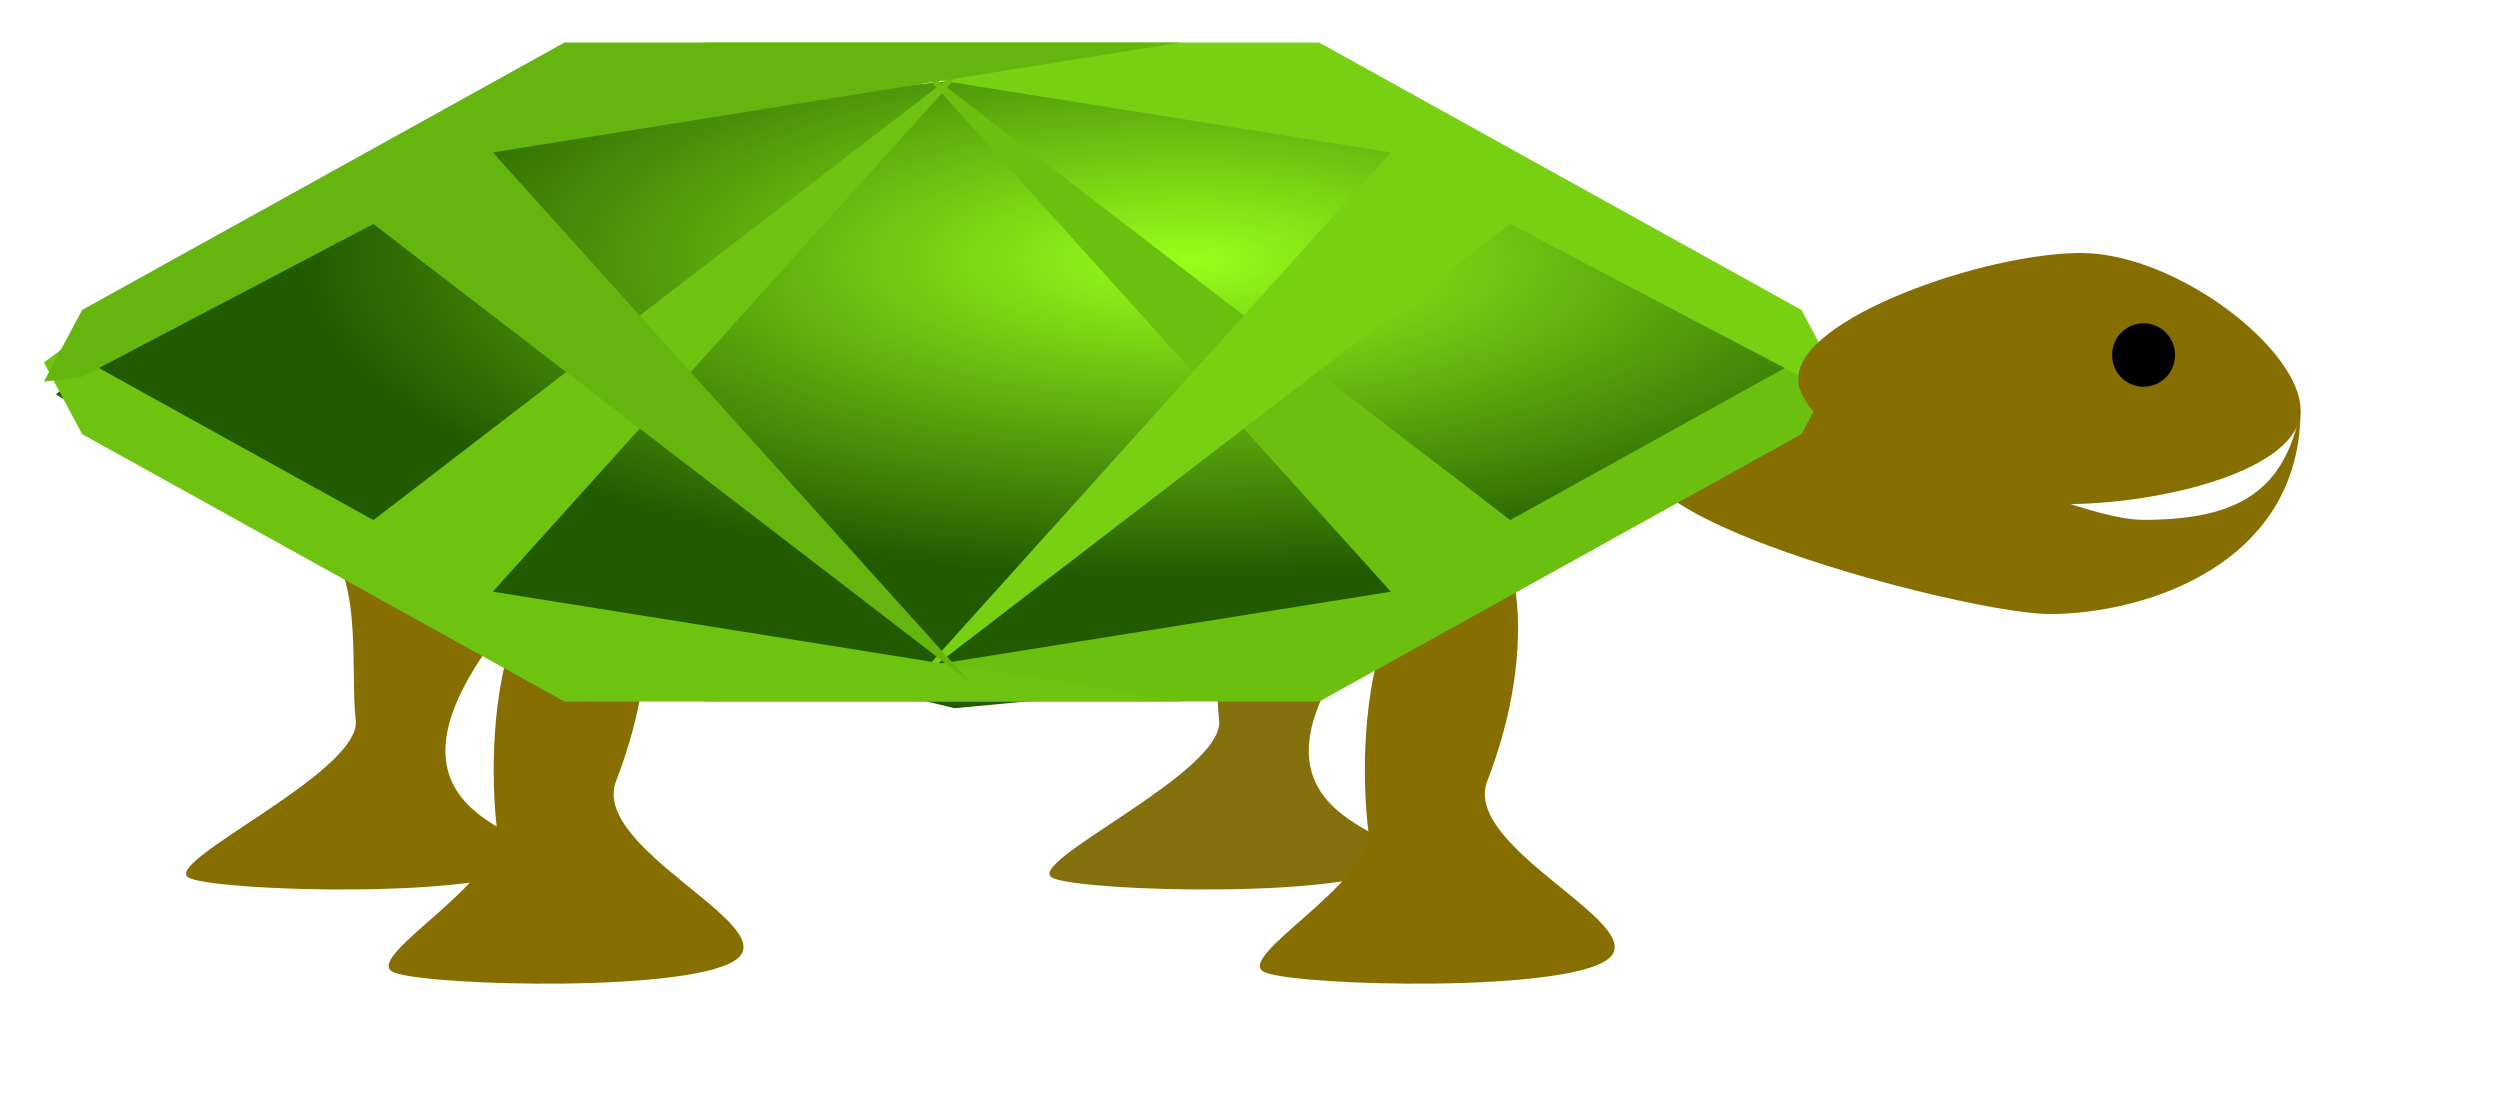 <?xml version="1.0" encoding="UTF-8" standalone="no"?>
<!DOCTYPE svg PUBLIC "-//W3C//DTD SVG 1.0//EN"
"http://www.w3.org/TR/2001/REC-SVG-20010904/DTD/svg10.dtd">
<!-- Created with Sodipodi ("http://www.sodipodi.com/") -->
<svg
   id="svg602"
   sodipodi:version="0.34"
   xmlns="http://www.w3.org/2000/svg"
   xmlns:sodipodi="http://sodipodi.sourceforge.net/DTD/sodipodi-0.dtd"
   xmlns:xlink="http://www.w3.org/1999/xlink"
   width="546.28pt"
   height="238.89pt"
   xml:space="preserve"
   sodipodi:docbase="/root/elementi_decorativi"
   sodipodi:docname="/root/elementi_decorativi/turtle.svg"><defs
   id="defs604"><linearGradient
   id="linearGradient613"><stop
   style="stop-color:#99ff1a;stop-opacity:1;"
   offset="0"
   id="stop614" /><stop
   style="stop-color:#225a00;stop-opacity:1;"
   offset="1"
   id="stop615" /></linearGradient><linearGradient
   xlink:href="#linearGradient613"
   id="linearGradient616"
   x1="0.511"
   y1="0.167"
   x2="0.664"
   y2="-0.188" /><radialGradient
   xlink:href="#linearGradient613"
   id="radialGradient617"
   cx="0.641"
   cy="0.287"
   r="0.504"
   fx="0.641"
   fy="0.287" /></defs><sodipodi:namedview
   id="base" /><g
   id="g644"
   transform="matrix(0.817,0,0,0.817,164.899,-182.403)"><path
   transform="translate(-11.196,5.598)"
   style="font-size:12;fill:#866f00;fill-rule:evenodd;stroke-width:1;fill-opacity:1;"
   d="M 629.754 363.858 C 629.754 419.086 574.197 436.63 540.189 436.63 C 506.182 436.63 316.276 385.499 433.831 363.858 C 433.831 342.217 539.769 403.043 573.776 403.043 C 607.784 403.043 624.156 392.597 629.754 363.858 z "
   id="path643"
   sodipodi:nodetypes="ccccc" /><path
   style="font-size:12;fill:#7e6800;fill-rule:evenodd;stroke-width:1;fill-opacity:0.942;"
   d="M 286.572 445.767 C 226.949 519.919 310.715 519.034 296.397 531.4 C 282.078 543.766 186.468 541.394 173.862 536.493 C 161.256 531.591 235.108 498.874 232.904 480.084 C 230.7 461.293 236.368 424.941 217.622 412.365 C 226.865 388.593 184.404 389.35 198.722 376.984 C 213.041 364.618 228.2 359.42 240.807 364.322 C 253.413 369.224 261.079 383.297 263.283 402.087 C 265.487 420.878 295.816 421.995 286.572 445.767 z "
   id="path639"
   sodipodi:nodetypes="cscscscsc" /><path
   style="font-size:12;fill:#866f00;fill-rule:evenodd;stroke-width:1;fill-opacity:1;"
   d="M -21.307 445.767 C -80.931 519.919 2.836 519.034 -11.483 531.4 C -25.802 543.766 -121.412 541.394 -134.018 536.493 C -146.624 531.591 -72.772 498.874 -74.976 480.084 C -77.18 461.293 -71.512 424.941 -90.258 412.365 C -81.015 388.593 -123.476 389.35 -109.157 376.984 C -94.839 364.618 -79.679 359.42 -67.073 364.322 C -54.467 369.224 -46.801 383.297 -44.597 402.087 C -42.393 420.878 -12.064 421.995 -21.307 445.767 z "
   id="path638"
   sodipodi:nodetypes="cscscscsc" /><path
   style="font-size:12;fill:#866f00;fill-rule:evenodd;stroke-width:1;fill-opacity:1;"
   d="M 17.877 501.745 C 8.634 525.517 75.607 552.621 61.289 564.987 C 46.97 577.354 -48.64 574.982 -61.246 570.08 C -73.852 565.178 -22.391 538.059 -24.595 519.269 C -26.799 500.478 -26.73 469.724 -17.486 445.952 C -8.243 422.18 -50.704 422.938 -36.386 410.571 C -22.067 398.205 -6.908 393.007 5.698 397.909 C 18.305 402.811 25.971 416.884 28.175 435.674 C 30.379 454.465 27.121 477.973 17.877 501.745 z "
   id="path637"
   sodipodi:nodetypes="cscscscsc"
   sodipodi:fill-cmyk="(0 0.1688 1 0.4746)" /><path
   style="font-size:12;fill:#866f00;fill-rule:evenodd;stroke-width:1;fill-opacity:1;"
   d="M 328.556 501.745 C 319.313 525.517 386.286 552.621 371.967 564.987 C 357.649 577.354 262.039 574.982 249.433 570.08 C 236.826 565.178 288.287 538.059 286.083 519.269 C 283.88 500.478 283.949 469.724 293.192 445.952 C 302.435 422.18 259.974 422.938 274.293 410.571 C 288.612 398.205 303.771 393.007 316.377 397.909 C 328.983 402.811 336.65 416.884 338.854 435.674 C 341.058 454.465 337.799 477.973 328.556 501.745 z "
   id="path636"
   sodipodi:nodetypes="cscscscsc" /><path
   style="font-size:12;fill:url(#radialGradient617);fill-rule:evenodd;"
   d="M -64.375 274.293 L -181.929 363.858 L -92.364 419.836 L 138.546 475.814 L 257.5 464.619 L 447.825 363.858 L 302.282 257.5 L 138.546 251.902 L -64.375 274.293 z "
   id="path618"
   sodipodi:nodetypes="ccccccccc" /><path
   style="font-size:12;fill-rule:evenodd;fill:#6bbf0f;fill-opacity:1;"
   d="M 440.587 378.071 L 268.599 473.431 L 48.931 473.431 L 294.142 434.265 L 123.857 245.249 L 336.713 408.723 L 447.399 347.42 L 454.21 352.528 L 440.587 378.071 z "
   id="path606"
   sodipodi:nodetypes="ccccccccc" /><path
   style="font-size:12;fill:#77d012;fill-rule:evenodd;fill-opacity:1;"
   d="M 440.587 333.797 L 268.599 238.437 L 48.931 238.437 L 294.142 277.603 L 123.857 466.619 L 336.713 303.145 L 440.587 357.637 L 454.21 359.34 L 440.587 333.797 z "
   id="path609"
   sodipodi:nodetypes="ccccccccc" /><path
   style="font-size:12;fill-rule:evenodd;fill:#6dc310;fill-opacity:1;"
   d="M -172.554 378.071 L -0.566 473.431 L 219.102 473.431 L -26.109 434.265 L 144.176 245.249 L -68.68 408.723 L -179.365 347.42 L -186.177 352.528 L -172.554 378.071 z "
   id="path610"
   sodipodi:nodetypes="ccccccccc" /><path
   style="font-size:12;fill-rule:evenodd;fill:#64b60e;fill-opacity:1;"
   d="M -172.554 333.797 L -0.566 238.438 L 219.102 238.438 L -26.109 277.603 L 144.176 466.619 L -68.68 303.146 L -172.554 357.637 L -186.177 359.34 L -172.554 333.797 z "
   id="path611"
   sodipodi:nodetypes="ccccccccc" /><path
   transform="translate(-11.196,5.598)"
   style="font-size:12;fill:#866f00;fill-rule:evenodd;stroke-width:1;fill-opacity:1;"
   d="M 629.754 363.858 C 629.754 385.499 579.794 397.445 545.787 397.445 C 511.78 397.445 450.624 374.303 450.624 352.662 C 450.624 331.021 517.377 307.88 551.385 307.88 C 585.392 307.88 629.754 342.217 629.754 363.858 z "
   id="path641"
   sodipodi:nodetypes="ccccc" /><path
   sodipodi:type="arc"
   style="fill-rule:evenodd;stroke:none;fill:#000000;fill-opacity:1;stroke-opacity:1;stroke-width:1pt;stroke-linejoin:miter;stroke-linecap:butt;"
   id="path642"
   d="M 145.543 708.124 A 11.196 11.196 0 1 0 123.152 708.124 A 11.196 11.196 0 1 0  145.543 708.124 z"
   sodipodi:cx="134.347565"
   sodipodi:cy="708.123718"
   sodipodi:rx="11.1956291"
   sodipodi:ry="11.1956177"
   transform="translate(428.233,-358.26)" /></g></svg>
